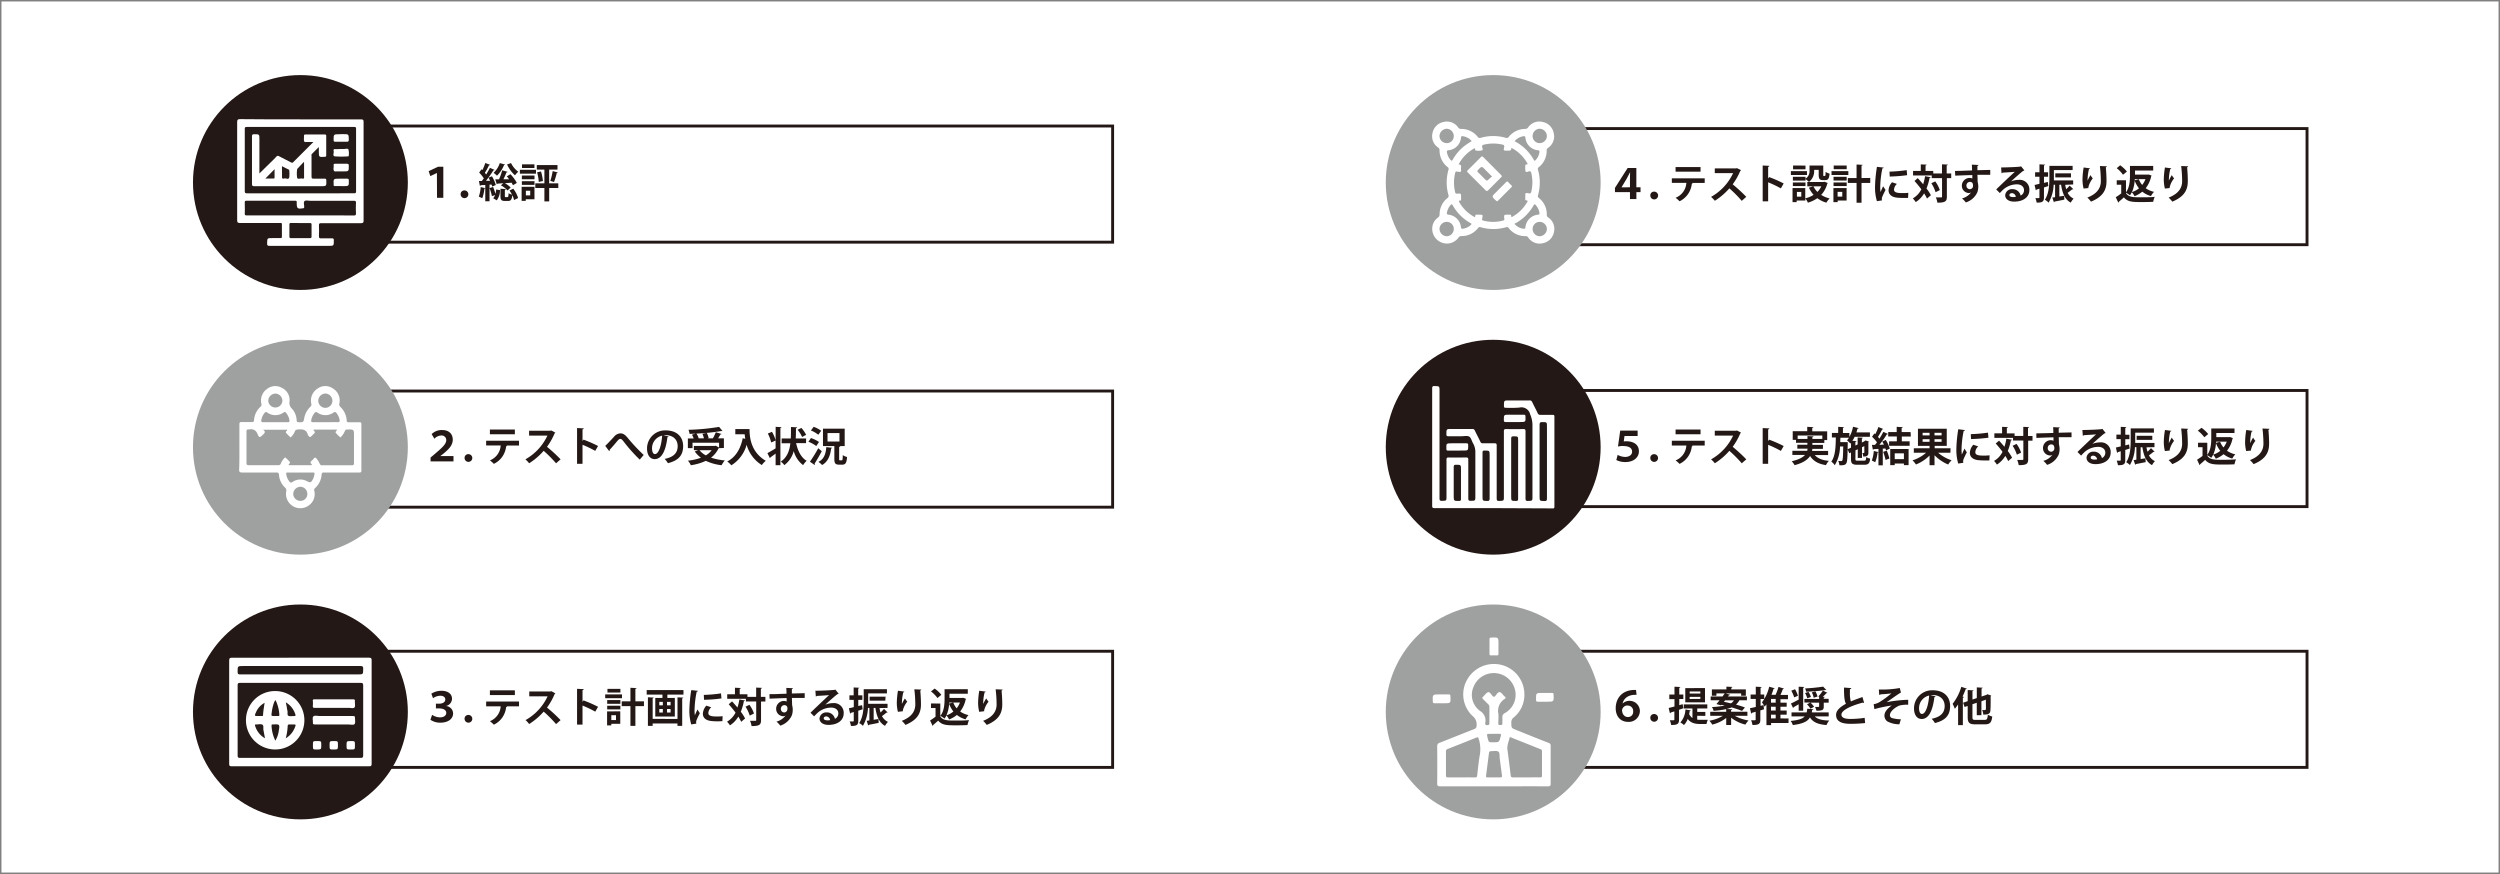 <?xml version="1.0" encoding="UTF-8"?> <svg xmlns="http://www.w3.org/2000/svg" id="レイヤー_1" data-name="レイヤー 1" viewBox="0 0 861 301"><rect x="0" y="0" width="861" height="301" fill="#808080" stroke="none"/><defs><style>.cls-1,.cls-2{fill:#fff;}.cls-2{stroke:#231815;stroke-miterlimit:10;}.cls-3{fill:#231815;}.cls-4{fill:#241a17;}.cls-5{fill:#fefefe;}.cls-6{fill:#261c1a;}.cls-7{fill:#261c19;}.cls-8{fill:#281f1c;}.cls-9{fill:#ececed;}.cls-10{fill:#251b19;}.cls-11{fill:#251a18;}.cls-12{fill:#251b18;}.cls-13{fill:#eceded;}.cls-14{fill:#9fa0a0;}.cls-15{fill:#a0a0a1;}.cls-16{fill:#a0a0a0;}</style></defs><rect class="cls-1" x="0.5" y="0.5" width="860" height="300"></rect><rect class="cls-2" x="103.19" y="43.4" width="280" height="40"></rect><path class="cls-3" d="M150.47,59.57h0l-2.27,1.08-.57-1.7,3.22-1.53h1.83V68.13h-2.17Z"></path><path class="cls-3" d="M158.64,66.91a1.26,1.26,0,0,1,1.25-1.33,1.33,1.33,0,1,1-1.25,1.33Z"></path><path class="cls-3" d="M169.51,64.26a5,5,0,0,0-.2-.69l-.72,0v5.75h-1.46V64.83c0,.09-.14.13-.3.13a12.87,12.87,0,0,1-.75,3.33,9.18,9.18,0,0,0-1.18-.57,12.58,12.58,0,0,0,.65-3.29l1.58.36V63.71c-.62,0-1.16.07-1.61.09a.27.27,0,0,1-.25.21l-.33-1.68h1l.69-.9a12.86,12.86,0,0,0-1.61-2l.82-1.14.3.28a17.94,17.94,0,0,0,1-2.44l1.64.63c-.05.1-.17.16-.37.16a20.26,20.26,0,0,1-1.43,2.6c.17.2.32.4.45.58a25.54,25.54,0,0,0,1.29-2.3l1.6.7a.47.47,0,0,1-.4.16,34.13,34.13,0,0,1-2.55,3.61l1.43,0c-.17-.37-.36-.74-.54-1.07l1.16-.49a11.67,11.67,0,0,1,1.33,3Zm-.1,3.28a15.8,15.8,0,0,0-.81-2.76l1.22-.39a16.65,16.65,0,0,1,.8,2.38,6.92,6.92,0,0,0,.25-1.5l1.33.21A5.71,5.71,0,0,1,171.08,69l-1.22-.73a3.38,3.38,0,0,0,.63-1.06Zm4.53-10.86a.34.34,0,0,1-.35.17,10.47,10.47,0,0,1-2.43,3.66,11.35,11.35,0,0,0-1.16-1,7.93,7.93,0,0,0,2.13-3.35ZM175.81,60A13.82,13.82,0,0,1,178,63l-1.34.8c-.11-.25-.27-.56-.45-.88l-2.34.18a7.09,7.09,0,0,1,2,1.51l-1.09,1a7.74,7.74,0,0,0-2.27-1.78l.82-.71c-.72,0-1.4.1-2,.12a.25.25,0,0,1-.24.21l-.53-1.68,1.3,0a20.71,20.71,0,0,0,1.1-3.12l1.85.53c0,.12-.17.17-.38.19a22.35,22.35,0,0,1-1.05,2.36l1.94,0c-.25-.35-.51-.69-.78-1Zm-1,7.88c.24,0,.3-.18.34-1.34a3.37,3.37,0,0,0,1.19.5,12,12,0,0,0-.86-1.43l1.28-.63a9.57,9.57,0,0,1,1.67,3.22l-1.39.7a6.55,6.55,0,0,0-.62-1.69c-.14,1.55-.51,2-1.44,2h-1.09c-1.25,0-1.53-.41-1.53-1.68V65l1.86.11c0,.13-.11.21-.35.26V67.5c0,.36.05.4.28.4ZM176,56.16a8.25,8.25,0,0,0,2.49,3,6.52,6.52,0,0,0-1.13,1.22,11,11,0,0,1-2.72-3.74Z"></path><path class="cls-3" d="M184.59,58.49v1.33h-5.54V58.49Zm-.52,5.85v4.29h-3v.55h-1.42V64.34Zm-4.34-2.6V60.46h4.35v1.28Zm0,1.92V62.4h4.35v1.26Zm4.33-7.06v1.27h-4.28V56.6Zm-1.45,9.08h-1.5V67.3h1.5Zm9.67-2.54v1.6h-3.14v4.63h-1.65V64.74h-3.13v-1.6h3.13V58.42h-2.62V56.85H192v1.57h-2.87v4.72Zm-6.73-.48a15.84,15.84,0,0,0-.57-3.32l1.34-.29a16.66,16.66,0,0,1,.66,3.29Zm6.56-3.26c0,.1-.17.17-.36.17a25.31,25.31,0,0,1-.94,3.12c-.41-.12-.87-.28-1.28-.39a21.69,21.69,0,0,0,.81-3.38Z"></path><circle class="cls-3" cx="103.46" cy="62.86" r="37"></circle><path class="cls-1" d="M103.46,41.11c7,0,13.93,0,20.9,0,.71,0,.86.21.86.89q0,17,0,34c0,.71-.21.86-.89.86-4.56,0-9.12,0-13.68,0-.61,0-.83.11-.8.77.06,1.25.05,2.51,0,3.77,0,.58.19.7.72.69,1.26,0,2.52,0,3.78,0,.45,0,.62.09.62.59,0,2,.06,2-1.89,2-6.75,0-13.49,0-20.23,0-.72,0-.87-.19-.85-.88C92.05,82,92,82,93.75,82c1,0,1.9,0,2.85,0,.36,0,.49-.09.49-.47,0-1.42,0-2.85,0-4.28,0-.65-.42-.45-.73-.45-4.56,0-9.12,0-13.68,0-.73,0-1-.13-1-.94q0-16.92,0-33.83c0-.85.26-1,1-1C89.63,41.12,96.55,41.11,103.46,41.11Z"></path><path class="cls-4" d="M103.55,66.58c-6.16,0-12.31,0-18.46,0-.62,0-.79-.13-.79-.77,0-7.13,0-14.26,0-21.39,0-.53.1-.7.67-.7q18.49,0,37,0c.49,0,.67.08.66.63q0,10.78,0,21.56c0,.7-.33.67-.81.66Z"></path><path class="cls-4" d="M103.47,74.19c-6.13,0-12.25,0-18.38,0-.6,0-.83-.09-.79-.76.06-1.22,0-2.46,0-3.69,0-.47.12-.61.6-.61q8.36,0,16.7,0c.5,0,.65.18.59.63v.17c0,1.88.31,2.11,2.2,1.79.28,0,.4-.15.37-.42a.91.91,0,0,1,0-.17c0-.64-.28-1.48.12-1.86s1.28-.12,1.94-.12c5,0,10,0,15,0,.64,0,.8.16.78.78a32,32,0,0,0,0,3.53c0,.67-.21.76-.8.75C115.72,74.18,109.6,74.19,103.47,74.19Z"></path><path class="cls-4" d="M103.46,76.82c1.09,0,2.18,0,3.27,0,.44,0,.58.12.57.57,0,1.34,0,2.68,0,4,0,.45-.09.63-.59.63-2.16,0-4.31,0-6.47,0-.44,0-.58-.14-.57-.58,0-1.37,0-2.74,0-4.11,0-.48.2-.54.6-.54C101.33,76.83,102.4,76.82,103.46,76.82Z"></path><path class="cls-1" d="M89.38,59.69c1.39-1.36,2.64-2.58,3.88-3.81.6-.59,1.23-1.15,1.77-1.79s.76-.46,1.28-.18c1.28.68,2.59,1.3,3.88,2,.26.12.47.26.74,0,2.3-2.31,4.61-4.61,7-7h-2.5c-.17,0-.42.06-.49,0-.54-.63-.14-1.4-.26-2.1,0-.35.11-.49.48-.49h6.71c.36,0,.49.1.48.47q0,3.36,0,6.72c0,.33-.06.47-.45.49-2.1.15-2.1.16-2.1-1.94V50.63c-.88.88-1.66,1.65-2.42,2.43-.19.2-.09.48-.09.72,0,2.33,0,4.65,0,7,0,.57.11.78.72.75,1.26,0,2.52,0,3.78,0,.4,0,.57.06.59.54.07,2.07.09,2.07-2,2.07-7.58,0-15.16,0-22.74,0-.69,0-.87-.14-.86-.85q0-8.14,0-16.28c0-.61.13-.8.77-.78,1.79,0,1.79,0,1.79,1.76V59.69Z"></path><path class="cls-5" d="M117.48,56.39c.64,0,1.29,0,1.92,0s.73.19.73.75c0,1.89,0,1.89-1.92,1.89H115.7c-.16,0-.4.07-.49,0-.68-.62-.14-1.44-.3-2.15-.08-.37.13-.48.48-.48C116.09,56.4,116.78,56.39,117.48,56.39Z"></path><path class="cls-5" d="M117.51,46.2h.75c1.86,0,1.83,0,1.87,1.85,0,.62-.14.8-.77.77-1.28,0-2.56,0-3.84,0-.45,0-.62-.09-.63-.59,0-2,0-2,2-2Z"></path><path class="cls-1" d="M117.49,51.32c.28,0,.56,0,.84,0,.58,0,1.48-.26,1.66.12a5.51,5.51,0,0,1,.12,2.13c0,.29-.18.29-.39.29a31.53,31.53,0,0,1-4.35,0c-1-.15-.28-1.18-.45-1.79-.08-.31-.15-.75.47-.71S116.79,51.32,117.49,51.32Z"></path><path class="cls-5" d="M117.55,64.09c-.72,0-1.44,0-2.17,0-.35,0-.53-.09-.47-.46v-.09c-.09-2-.09-2,2-2,.89,0,1.78,0,2.67,0,.45,0,.54.14.55.57.06,2,.07,2-2,2Z"></path><path class="cls-6" d="M104.72,55.94c0,1.74,0,3.48,0,5.23,0,.5-.47.34-.71.3-.58-.1-1.48.41-1.68-.29a9.83,9.83,0,0,1,0-2.82.64.64,0,0,1,.19-.35l2.05-2.18Z"></path><path class="cls-7" d="M97.11,57.24c.83.42,1.51.78,2.21,1.1a.48.48,0,0,1,.31.52,11.1,11.1,0,0,1,0,2.16c-.24,1.06-1.14.25-1.72.44-.29.1-.8.21-.78-.47C97.13,59.8,97.11,58.6,97.11,57.24Z"></path><path class="cls-8" d="M91.38,61.49l3.18-3.23v2.91c0,.27-.15.32-.37.32Z"></path><rect class="cls-2" x="103.19" y="224.29" width="280" height="40"></rect><path class="cls-3" d="M148.56,238.91a6.34,6.34,0,0,1,3.53-1c2.3,0,3.58,1.2,3.58,2.67a2.6,2.6,0,0,1-2.11,2.57v0a2.61,2.61,0,0,1,2.49,2.56c0,1.79-1.62,3.18-4.4,3.18a5.87,5.87,0,0,1-3.41-1l.57-1.7a5.06,5.06,0,0,0,2.72.87c1.43,0,2.16-.71,2.16-1.51,0-1.14-1.2-1.57-2.39-1.57h-1.17v-1.63h1.16c1,0,2.07-.43,2.07-1.45,0-.72-.58-1.29-1.73-1.29a4.58,4.58,0,0,0-2.5.85Z"></path><path class="cls-3" d="M160,247.56a1.26,1.26,0,0,1,1.25-1.33,1.33,1.33,0,1,1-1.25,1.33Z"></path><path class="cls-3" d="M178.75,243.26h-4.4l.28.08a.33.33,0,0,1-.32.19,7.5,7.5,0,0,1-4.22,6.05,12.55,12.55,0,0,0-1.36-1.21,5.87,5.87,0,0,0,3.7-5.12h-5v-1.64h11.32Zm-1.43-3.88h-8.6v-1.64h8.6Z"></path><path class="cls-3" d="M191.26,238.82a.41.41,0,0,1-.25.23,22.35,22.35,0,0,1-2.62,4.64,55.68,55.68,0,0,1,4.68,4.32l-1.56,1.37a43.4,43.4,0,0,0-4.27-4.3,22.88,22.88,0,0,1-5,4.28A9.09,9.09,0,0,0,181,248a18.12,18.12,0,0,0,7.59-8.18h-6.31v-1.68h7.32l.3-.1Z"></path><path class="cls-3" d="M205,245.09a39.61,39.61,0,0,0-4.38-2.1v6.56h-1.88V237.23l2.3.11c0,.17-.13.31-.42.36v4l.35-.48a44.69,44.69,0,0,1,5,2.2Z"></path><path class="cls-3" d="M214.22,239.14v1.33h-5.79v-1.33Zm-.6,5.85v4.29h-3.08v.55h-1.46V245Zm-4.5-2.6v-1.28h4.54v1.28Zm0,1.92v-1.26h4.54v1.26Zm4.55-7.06v1.27h-4.46v-1.27Zm-1.52,9.07h-1.61V248h1.61Zm9.63-4.79v1.67h-2.95V250h-1.71V243.2h-3v-1.67h3v-4.66l2.1.11c0,.14-.13.23-.39.27v4.28Z"></path><path class="cls-3" d="M222.72,237.65h12.67v1.57h-5.55v1.14h2.57v6.41h-6.73v-6.41h2.47v-1.14h-5.43Zm10.61,9.95v-7.44l2,.1c0,.14-.13.22-.38.26V250h-1.63v-.84h-8.54V250h-1.64v-9.86l2,.1c0,.14-.11.22-.36.26v7.08Zm-6.27-5.87v1.19h1.22v-1.19Zm0,2.46v1.21h1.22v-1.21Zm3.89-1.27v-1.19h-1.23v1.19Zm0,2.48v-1.21h-1.23v1.21Z"></path><path class="cls-3" d="M240.38,237.92c0,.15-.15.25-.43.27a33.72,33.72,0,0,0-.74,6.16,12,12,0,0,0,.1,2c.16-.4.71-1.59.89-2l.83,1.29a26,26,0,0,0-1.16,2.42,2.43,2.43,0,0,0-.12.67,1.93,1.93,0,0,0,.07.49l-1.76.27a16.55,16.55,0,0,1-.64-5,48.78,48.78,0,0,1,.65-6.82Zm8.41,10.46c-.52,0-1.08.05-1.61.05a19.9,19.9,0,0,1-2.38-.13c-2-.27-2.73-1.3-2.73-2.49a4.4,4.4,0,0,1,1.2-2.79l1.68.57a2.86,2.86,0,0,0-1,2c0,1,1.27,1.17,2.93,1.17a18.53,18.53,0,0,0,2-.1Zm-6.4-9.06a46.92,46.92,0,0,0,5.92-.52l.16,1.74a51.67,51.67,0,0,1-6,.47Z"></path><path class="cls-3" d="M252.12,241.56c.6.65,1.24,1.37,1.86,2.12a17.53,17.53,0,0,0,.66-2.79l1.92.36c-.05.14-.16.21-.37.23a17.86,17.86,0,0,1-1.06,3.64,15.06,15.06,0,0,1,1.48,2.32l-1.34,1.15a13,13,0,0,0-1-1.78,8.8,8.8,0,0,1-2.88,3,8.15,8.15,0,0,0-1-1.27,7.44,7.44,0,0,0,2.93-3.12c-.74-1-1.58-2-2.35-2.88ZM263.6,240v1.61h-1.5v6.36c0,1.63-.5,2.09-3.26,2.09a7.12,7.12,0,0,0-.53-1.81c.47,0,.94,0,1.29,0,.82,0,.84,0,.84-.31v-6.36h-3.55v-.92h-6.43v-1.56h2.66v-2.25l2,.1c0,.13-.11.22-.36.26v1.89h2.66V240h3V236.8l2,.1c0,.14-.12.24-.38.28V240Zm-5.39,6.46a12,12,0,0,0-1.46-3.08l1.35-.65a11.24,11.24,0,0,1,1.57,3Z"></path><path class="cls-3" d="M265,239.07c.89,0,2.12,0,3.21-.07l2.66-.09c0-.21,0-1.34-.08-2l2.31.11a.44.44,0,0,1-.38.31c0,.34,0,.94,0,1.51l4.42-.11v1.65h-1.54c-.84,0-1.83,0-2.87,0l.08,2.49a6.12,6.12,0,0,1-.08,3.45,6.46,6.46,0,0,1-4,3.59,9,9,0,0,0-1.31-1.39,5.63,5.63,0,0,0,3.15-2.12h0a1.22,1.22,0,0,1-.77.27,2.5,2.5,0,0,1-2.49-2.55,2.69,2.69,0,0,1,2.7-2.72,2.29,2.29,0,0,1,.91.21c0-.14,0-.91,0-1.19-1,0-5.66.19-5.88.2Zm6.21,5.07c0-.31,0-1.29-1.07-1.29a1.22,1.22,0,0,0-1.2,1.32,1.17,1.17,0,0,0,1.15,1.2A1.12,1.12,0,0,0,271.16,244.14Z"></path><path class="cls-3" d="M284.29,242.67a7.3,7.3,0,0,1,2.68-.52,3.32,3.32,0,0,1,3.6,3.5c0,2.51-2.19,4-5.24,4-1.81,0-3.09-.83-3.09-2.25a2.32,2.32,0,0,1,2.47-2.05,2.81,2.81,0,0,1,2.84,2.21,2,2,0,0,0,1.17-1.86c0-1.21-1-2-2.41-2a7.09,7.09,0,0,0-4.67,1.74c-.33.31-.89.87-1.26,1.27l-1.24-1.24c1-1,4.52-4.35,6.4-6.08-.69.09-3.11.22-4.23.29a.54.54,0,0,1-.34.21l-.15-2c1.79,0,5.74-.16,6.66-.31l.21-.1,1.14,1.43a.72.72,0,0,1-.41.15c-.73.53-3,2.55-4.13,3.57Zm.74,5.42a5.59,5.59,0,0,0,.86-.08,1.41,1.41,0,0,0-1.32-1.28c-.46,0-.88.24-.88.64C283.69,248,284.57,248.09,285,248.09Z"></path><path class="cls-3" d="M296.9,242.86l.2,1.42-1.51.49v3.47c0,1.39-.49,1.81-2.52,1.78a6.64,6.64,0,0,0-.44-1.55l.81,0c.54,0,.59,0,.59-.26v-3l-1,.31a.32.32,0,0,1-.25.25l-.42-1.84c.48-.09,1-.23,1.68-.39v-2.5h-1.5v-1.56H294v-2.72l1.91.1c0,.14-.12.23-.35.25v2.37H297v1.56h-1.41v2.11Zm6,1a11.28,11.28,0,0,0,.35,1.52,16.89,16.89,0,0,0,1.2-1.23l1.25,1.21a.37.37,0,0,1-.25.07h-.16a17.41,17.41,0,0,1-1.54,1.19,4.4,4.4,0,0,0,2.06,2,5.9,5.9,0,0,0-1,1.37c-2-1.09-2.88-3.24-3.32-6.17h-.6v4.07l1.64-.26.1,1.32c-1.28.27-2.55.52-3.41.67a.26.26,0,0,1-.22.23l-.52-1.61c.28,0,.6-.07.94-.13v-4.29h-.49a13.44,13.44,0,0,1-1.74,6.17,4.49,4.49,0,0,0-1.29-.95c1.45-2.22,1.56-5.41,1.56-7.68v-4h8v1.44H299v2.55c0,.34,0,.69,0,1.05h6.67v1.41Zm2-2.56h-5.4v-1.37H305Z"></path><path class="cls-3" d="M309.24,245.15a13.15,13.15,0,0,1-.38-3,26.44,26.44,0,0,1,.4-4.26l2.19.29c0,.17-.21.23-.35.26a16.28,16.28,0,0,0-.49,4,15.44,15.44,0,0,1,1.05-1.9,8.24,8.24,0,0,0,.8,1.12,7.53,7.53,0,0,0-1.51,2.95,1.48,1.48,0,0,0,0,.34Zm8.05-7.66c0,.16-.13.26-.35.33.11,1.11.24,3,.24,4.75,0,2.7-.88,5.25-5.34,7.09a9.6,9.6,0,0,0-1.26-1.4c3.84-1.49,4.65-3.76,4.65-5.66a47.25,47.25,0,0,0-.33-5.21Z"></path><path class="cls-3" d="M323.84,242.29v4.45c.9,1.42,2.6,1.42,5.07,1.42,1.61,0,3.53,0,4.83-.15a7.5,7.5,0,0,0-.53,1.7c-1,.06-2.51.09-3.88.09-3.15,0-4.86,0-6.22-1.61-.6.54-1.22,1.09-1.74,1.51a.25.25,0,0,1-.19.28l-.86-1.85c.58-.35,1.26-.83,1.88-1.3v-3h-1.57v-1.55Zm-1.95-5.15a11,11,0,0,1,2.31,2.15l-1.34,1.11a10.77,10.77,0,0,0-2.23-2.27Zm9.82,3.17,1,.37a.54.54,0,0,1-.14.24,10,10,0,0,1-1.89,4.12,7.91,7.91,0,0,0,2.87,1.24,6.38,6.38,0,0,0-1,1.46,8.39,8.39,0,0,1-3-1.51,9.59,9.59,0,0,1-2.68,1.55,5.58,5.58,0,0,0-.92-1.37,6.64,6.64,0,0,1-.66,1.08,6.47,6.47,0,0,0-1.44-.93c1.33-1.68,1.46-4.13,1.46-5.91v-3.29h8v1.57H327v1.43h4.47Zm-3.36,4.74a9.9,9.9,0,0,1-1.47-2.62,11.64,11.64,0,0,1-.93,3.94A7.68,7.68,0,0,0,328.35,245.05Zm-1.46-2.75,1.42-.35a6.59,6.59,0,0,0,1.16,2,7.48,7.48,0,0,0,1.13-2h-3.68Z"></path><path class="cls-3" d="M337.24,245.15a13.15,13.15,0,0,1-.38-3,26.44,26.44,0,0,1,.4-4.26l2.19.29c0,.17-.21.23-.35.26a16.28,16.28,0,0,0-.49,4,15.44,15.44,0,0,1,1.05-1.9,8.24,8.24,0,0,0,.8,1.12,7.53,7.53,0,0,0-1.51,2.95,1.48,1.48,0,0,0,0,.34Zm8.05-7.66c0,.16-.13.26-.35.33.11,1.11.24,3,.24,4.75,0,2.7-.88,5.25-5.34,7.09a9.6,9.6,0,0,0-1.26-1.4c3.84-1.49,4.65-3.76,4.65-5.66a47.25,47.25,0,0,0-.33-5.21Z"></path><path class="cls-9" d="M139,243h-.14v-1H139Z"></path><circle class="cls-3" cx="103.46" cy="245.19" r="37"></circle><path class="cls-1" d="M103.5,226.51c7.86,0,15.73,0,23.59,0,.76,0,.9.2.9.91q0,17.81,0,35.6c0,.67-.1.89-.84.89q-23.67,0-47.35,0c-.68,0-.88-.14-.87-.85q0-17.8,0-35.6c0-.82.26-.94,1-.94C87.77,226.52,95.64,226.51,103.5,226.51Z"></path><path class="cls-4" d="M103.48,235.18c6.91,0,13.82,0,20.73,0,.7,0,.87.18.87.88q0,12,0,24.08c0,.7-.17.88-.87.88q-20.77,0-41.54,0c-.67,0-.84-.17-.83-.83q0-12.09,0-24.17c0-.66.15-.84.82-.84C89.6,235.19,96.54,235.18,103.48,235.18Z"></path><path class="cls-4" d="M103.43,232.27c-6.91,0-13.82,0-20.73,0-.71,0-.88-.2-.87-.89,0-2,0-2,1.94-2q20.19,0,40.37,0c.77,0,1,.2.94,1,0,1.89,0,1.89-1.93,1.89Z"></path><path class="cls-1" d="M94.87,238a10.06,10.06,0,1,1-10.16,10A10,10,0,0,1,94.87,238Z"></path><path class="cls-1" d="M115,243.8c-2.18,0-4.36,0-6.54,0-.6,0-.77-.17-.72-.74a8.45,8.45,0,0,0,0-1.59c-.06-.56.17-.63.66-.63q6.57,0,13.15,0c.57,0,.72.16.68.69-.06.72.22,1.66-.14,2.11s-1.35.13-2.06.14C118.37,243.81,116.69,243.8,115,243.8Z"></path><path class="cls-1" d="M115.07,246.6c2.18,0,4.36,0,6.53,0,.53,0,.69.14.65.65,0,.72.23,1.66-.13,2.11s-1.35.15-2.06.15c-3.86,0-7.71,0-11.56,0-.58,0-.81-.13-.74-.73s-.31-1.66.18-2.07,1.33-.12,2-.12Z"></path><path class="cls-5" d="M109.21,255.22c1.44,0,1.44,0,1.44,1.41s0,1.5-1.52,1.5c-1.36,0-1.36,0-1.36-1.33v-.17C107.77,255.22,107.77,255.22,109.21,255.22Z"></path><path class="cls-5" d="M114.93,258.13c-1.42,0-1.42,0-1.42-1.43s0-1.48,1.44-1.48,1.44,0,1.44,1.42S116.39,258.13,114.93,258.13Z"></path><path class="cls-5" d="M122.24,256.71c0,1.42,0,1.42-1.44,1.42s-1.45,0-1.45-1.42,0-1.49,1.53-1.49C122.24,255.22,122.24,255.22,122.24,256.71Z"></path><path class="cls-10" d="M94.82,255.08a13.1,13.1,0,0,1-1.3-5.14c0-.34.09-.47.41-.43H94c2.34-.14,2.41-.06,2,2.25A8.51,8.51,0,0,1,94.82,255.08Z"></path><path class="cls-11" d="M94.88,241.1a13,13,0,0,1,1.33,5.13c0,.3-.11.38-.38.37H94.57c-1.15,0-1.16,0-1-1.11a15.18,15.18,0,0,1,.69-3.18A3.32,3.32,0,0,1,94.88,241.1Z"></path><path class="cls-7" d="M91.26,254.26A7.26,7.26,0,0,1,87.87,250c-.11-.35-.06-.55.36-.5h.08c.7,0,1.53-.22,2.06.08s.23,1.22.36,1.86C90.91,252.35,91.07,253.26,91.26,254.26Z"></path><path class="cls-12" d="M91.13,242.06c-.21,1.43-.47,2.83-.54,4.24,0,.28-.19.3-.4.3H89c-1.4,0-1.41,0-.82-1.33A6.54,6.54,0,0,1,91.13,242.06Z"></path><path class="cls-12" d="M98.41,254.27a19.51,19.51,0,0,0,.67-4.18c0-.49.23-.62.67-.59s.72,0,1.09,0c1.11,0,1.12,0,.73,1A7.46,7.46,0,0,1,98.41,254.27Z"></path><path class="cls-12" d="M98.43,241.89a7.33,7.33,0,0,1,3.28,4.11c.17.51,0,.64-.5.61s-1.39.17-1.89-.1-.16-1.13-.33-1.71a12.78,12.78,0,0,1-.24-1.4C98.66,242.94,98.55,242.48,98.43,241.89Z"></path><rect class="cls-2" x="514.54" y="134.48" width="280" height="40"></rect><path class="cls-3" d="M558,148.31H564v1.84h-4.52l-.26,1.87c.28,0,.56-.05.88-.05,2,0,4.34.78,4.34,3.49,0,2-1.72,3.67-4.65,3.67a6.8,6.8,0,0,1-3.13-.69l.46-1.78a5.62,5.62,0,0,0,2.6.71c1.11,0,2.37-.54,2.37-1.82,0-1.12-.83-1.94-3.18-1.94a6,6,0,0,0-1.68.19Z"></path><path class="cls-3" d="M568.37,157.75a1.26,1.26,0,0,1,1.25-1.33,1.33,1.33,0,1,1-1.25,1.33Z"></path><path class="cls-3" d="M587.1,153.45l-4.4,0,.28.08a.34.34,0,0,1-.32.18,7.49,7.49,0,0,1-4.22,6.05,12.62,12.62,0,0,0-1.36-1.2,5.87,5.87,0,0,0,3.7-5.13h-5v-1.64H587.1Zm-1.43-3.88h-8.6v-1.64h8.6Z"></path><path class="cls-3" d="M599.61,149a.42.42,0,0,1-.25.24,22.35,22.35,0,0,1-2.62,4.64,57.27,57.27,0,0,1,4.68,4.31l-1.55,1.37a45.76,45.76,0,0,0-4.28-4.3,22.42,22.42,0,0,1-5,4.29,8.62,8.62,0,0,0-1.3-1.34,18.19,18.19,0,0,0,7.59-8.19h-6.31v-1.68h7.32l.3-.09Z"></path><path class="cls-3" d="M613.33,155.29a37.89,37.89,0,0,0-4.38-2.1v6.55h-1.88V147.43l2.3.11c0,.17-.13.31-.42.35v4l.35-.47a44.64,44.64,0,0,1,5,2.19Z"></path><path class="cls-3" d="M629.6,156.72H625c1,1.14,2.6,1.8,4.86,2a6.16,6.16,0,0,0-1,1.47c-2.66-.42-4.35-1.4-5.46-3.14-.84,1.27-2.42,2.37-5.34,3.16a6.59,6.59,0,0,0-1-1.36c2.46-.56,3.83-1.32,4.59-2.17h-4.36v-1.43h5.12a6,6,0,0,0,.11-.72H619v-1.36h3.46v-.67h-3.91v-1h-1.14v-3h5V147l2.11.12c0,.14-.11.22-.38.26v1.17h5.14v3H628.3v1h-4.12v.67h3.64v1.36h-3.65a5.9,5.9,0,0,1-.09.72h5.52Zm-10.49-5.54h3.38v-1l2.07.11c0,.14-.13.24-.38.27v.61h3.43V150h-8.5Z"></path><path class="cls-3" d="M639,158c0,.58.09.66.81.66H642c.55,0,.66-.2.73-1.25a4.22,4.22,0,0,0,1.36.55c-.18,1.62-.63,2.1-2,2.1h-2.47c-1.7,0-2.14-.45-2.14-2v-2.23l-.59.28-.57-1.39,1.16-.53v-1.67l-.22.25a9.48,9.48,0,0,0-1.15-1.13,5.65,5.65,0,0,0,.67-.88h-2.95l-.05,1.51h1.75l.83,0c0,.14,0,.32,0,.5-.07,4.64-.14,6.31-.51,6.81-.43.66-1,.66-2.37.66a3.94,3.94,0,0,0-.4-1.5,7.36,7.36,0,0,0,1,.06.42.42,0,0,0,.41-.23c.18-.28.26-1.48.32-4.8H633.7a12.64,12.64,0,0,1-1.81,6.45A4.69,4.69,0,0,0,630.7,159c1.4-1.93,1.51-5.07,1.56-8.33H630.9v-1.56h2.17V147l2,.12c0,.12-.11.2-.36.25v1.76h2.21v1.37a11.44,11.44,0,0,0,1.26-3.53l1.91.47c0,.12-.17.18-.37.18-.11.43-.23.87-.37,1.29H644v1.52h-5.27a9.24,9.24,0,0,1-.77,1.39l1.38.07c0,.14-.12.21-.35.25v1.29l.78-.36v-2.41l1.81.1c0,.12-.11.21-.35.25v1.39l.7-.33h0l.56-.39,1.17.39a.33.33,0,0,1-.19.2c0,2,0,3.4,0,3.84-.06,1.1-1,1.12-1.78,1.12a4,4,0,0,0-.29-1.22h.46c.12,0,.18,0,.21-.21s0-.86,0-2.15l-.8.37v3.7h-1.46v-3l-.78.36Z"></path><path class="cls-3" d="M648.81,153.13c-.17-.38-.37-.74-.56-1.08l1.21-.54a11.7,11.7,0,0,1,1.38,3l-1.31.6a5.61,5.61,0,0,0-.19-.65l-.91.05v5.76h-1.49v-4.54a.3.3,0,0,1-.31.13,11.94,11.94,0,0,1-.81,3.34,10.61,10.61,0,0,0-1.17-.58,11.89,11.89,0,0,0,.68-3.3l1.61.38v-1.09c-.63,0-1.2.07-1.66.08a.3.3,0,0,1-.26.21l-.33-1.68h1.06c.23-.28.45-.57.68-.88a12.65,12.65,0,0,0-1.7-1.92l.8-1.15.31.27a16.82,16.82,0,0,0,1.08-2.48l1.68.69a.42.42,0,0,1-.38.14,26.81,26.81,0,0,1-1.45,2.59,5.26,5.26,0,0,1,.51.6c.5-.81,1-1.64,1.33-2.35l1.61.72a.48.48,0,0,1-.41.16,32,32,0,0,1-2.55,3.58Zm1,2.07a20.65,20.65,0,0,1,.91,2.72l-1.33.48a17.93,17.93,0,0,0-.84-2.78Zm8.28-4.87h-3.11V152h2.7v1.53h-7.07V152h2.66v-1.68H650.3v-1.51h2.92V147l2.1.12c0,.14-.13.23-.39.26v1.42H658ZM651,160.19v-5.56h6.32v5.56h-1.61v-.55h-3.17v.55Zm4.71-4.06h-3.17v2h3.17Z"></path><path class="cls-3" d="M671.72,155.92h-4.24a13.58,13.58,0,0,0,4.65,2.6,8.83,8.83,0,0,0-1.19,1.46,14.64,14.64,0,0,1-4.69-3.19v3.43h-1.71v-3.34a13.73,13.73,0,0,1-4.69,3.09,7.94,7.94,0,0,0-1.18-1.43,12.81,12.81,0,0,0,4.68-2.62h-4.23v-1.54h5.42v-.82h-4v-5.91h9.92v5.91h-4.16v.82h5.47Zm-9.57-6.87v.9h2.39v-.9Zm0,3.11h2.39v-.91h-2.39Zm6.54-2.21v-.9h-2.44v.9Zm0,2.21v-.91h-2.44v.91Z"></path><path class="cls-3" d="M676.74,148.12c0,.15-.16.25-.44.26a33.8,33.8,0,0,0-.74,6.17,12.14,12.14,0,0,0,.1,2c.17-.41.71-1.6.89-2.05l.83,1.29a24.82,24.82,0,0,0-1.16,2.43,2.4,2.4,0,0,0-.11.67,1.57,1.57,0,0,0,.07.49l-1.77.27a16.62,16.62,0,0,1-.64-5,47.55,47.55,0,0,1,.66-6.82Zm8.4,10.46c-.52,0-1.08,0-1.61,0a20.12,20.12,0,0,1-2.38-.12c-1.95-.27-2.73-1.31-2.73-2.5a4.4,4.4,0,0,1,1.2-2.79l1.68.58a2.84,2.84,0,0,0-1,2c0,1.05,1.26,1.16,2.92,1.16a18.4,18.4,0,0,0,2-.1Zm-6.4-9.06a51,51,0,0,0,5.92-.52l.16,1.74a54,54,0,0,1-6,.47Z"></path><path class="cls-3" d="M688.47,151.76c.6.64,1.24,1.37,1.86,2.11a17.15,17.15,0,0,0,.66-2.78l1.92.36c0,.14-.16.21-.37.22a18.15,18.15,0,0,1-1.06,3.65,14.6,14.6,0,0,1,1.48,2.32l-1.34,1.15a12.39,12.39,0,0,0-1-1.78,8.89,8.89,0,0,1-2.88,3,7.71,7.71,0,0,0-1-1.27,7.34,7.34,0,0,0,2.93-3.13,36.82,36.82,0,0,0-2.35-2.87ZM700,150.15v1.61h-1.5v6.36c0,1.62-.5,2.08-3.26,2.08a6.94,6.94,0,0,0-.53-1.8c.47,0,.94,0,1.29,0,.82,0,.84,0,.84-.31v-6.36h-3.55v-.93h-6.43v-1.55h2.66V147l2,.1c0,.14-.11.22-.36.27v1.89h2.66v.87h3V147l2,.1c0,.14-.12.24-.38.28v2.78Zm-5.39,6.45a12.28,12.28,0,0,0-1.46-3.08l1.35-.64a11,11,0,0,1,1.57,3Z"></path><path class="cls-3" d="M701.3,149.26l3.21-.07,2.66-.08c0-.21,0-1.34-.08-2l2.31.11a.45.45,0,0,1-.38.31c0,.33,0,.93,0,1.51,1.83-.06,3.67-.1,4.42-.11v1.65c-.4,0-.94,0-1.54,0-.84,0-1.83,0-2.87,0l.08,2.49a6.12,6.12,0,0,1-.08,3.45,6.44,6.44,0,0,1-4,3.58,8.54,8.54,0,0,0-1.31-1.38,5.63,5.63,0,0,0,3.15-2.12h0a1.28,1.28,0,0,1-.77.27,2.51,2.51,0,0,1-2.49-2.55,2.69,2.69,0,0,1,2.7-2.72,2.1,2.1,0,0,1,.91.21c0-.14,0-.91,0-1.19-1,0-5.66.18-5.88.2Zm6.21,5.08c0-.31,0-1.29-1.07-1.29a1.22,1.22,0,0,0-1.2,1.31,1.18,1.18,0,0,0,1.15,1.21A1.12,1.12,0,0,0,707.51,154.34Z"></path><path class="cls-3" d="M720.64,152.86a7.5,7.5,0,0,1,2.68-.51,3.32,3.32,0,0,1,3.6,3.5c0,2.51-2.19,4-5.24,4-1.81,0-3.08-.82-3.08-2.24a2.32,2.32,0,0,1,2.46-2.06,2.82,2.82,0,0,1,2.84,2.21,2,2,0,0,0,1.17-1.86c0-1.2-1-2-2.41-2a7.14,7.14,0,0,0-4.67,1.73c-.33.31-.89.87-1.26,1.28l-1.24-1.25c1-1,4.52-4.34,6.4-6.08-.69.1-3.11.23-4.23.3a.56.56,0,0,1-.34.21l-.15-2c1.79,0,5.74-.15,6.66-.31l.22-.09,1.13,1.42a.73.73,0,0,1-.41.16c-.72.53-3,2.55-4.13,3.57Zm.74,5.42a5.47,5.47,0,0,0,.86-.08,1.41,1.41,0,0,0-1.32-1.27c-.46,0-.88.23-.88.64C720,158.23,720.92,158.28,721.38,158.28Z"></path><path class="cls-3" d="M733.25,153.06l.2,1.41-1.51.5v3.47c0,1.39-.49,1.81-2.52,1.78a6.58,6.58,0,0,0-.44-1.56l.81,0c.54,0,.59,0,.59-.25v-3l-1,.3a.33.33,0,0,1-.25.26l-.42-1.84c.48-.1,1-.24,1.68-.39v-2.51h-1.5v-1.55h1.5V147l1.91.1c0,.14-.11.22-.35.25v2.37h1.41v1.55h-1.41v2.12Zm6,1a11.13,11.13,0,0,0,.35,1.51,12.4,12.4,0,0,0,1.2-1.23l1.25,1.22a.44.44,0,0,1-.25.07h-.16c-.38.33-1,.81-1.54,1.19a4.38,4.38,0,0,0,2.06,2,6.11,6.11,0,0,0-1,1.37c-2-1.09-2.88-3.23-3.32-6.16h-.6v4.06l1.64-.25.1,1.32c-1.28.26-2.55.52-3.4.67a.25.25,0,0,1-.23.22l-.52-1.61c.28,0,.61-.07.94-.12V154h-.49a13.4,13.4,0,0,1-1.74,6.16,5,5,0,0,0-1.28-.95c1.44-2.21,1.55-5.41,1.55-7.67v-4h8V149h-6.44v2.55c0,.33,0,.68,0,1H742V154Zm2-2.56h-5.39V150.1h5.39Z"></path><path class="cls-3" d="M745.59,155.34a13.09,13.09,0,0,1-.38-3,25.5,25.5,0,0,1,.41-4.25l2.18.29c0,.17-.21.22-.35.25a16.42,16.42,0,0,0-.49,4,16.37,16.37,0,0,1,1-1.91,7.66,7.66,0,0,0,.8,1.12,7.55,7.55,0,0,0-1.51,3,1.35,1.35,0,0,0,0,.33Zm8-7.66c0,.17-.13.27-.35.34.11,1.1.24,3,.24,4.75,0,2.7-.88,5.25-5.34,7.08a10.76,10.76,0,0,0-1.26-1.4c3.84-1.48,4.65-3.75,4.65-5.66a47.59,47.59,0,0,0-.33-5.21Z"></path><path class="cls-3" d="M760.19,152.49v4.45c.9,1.42,2.6,1.42,5.07,1.42,1.61,0,3.53-.05,4.83-.16a7.75,7.75,0,0,0-.53,1.71c-1,.06-2.51.08-3.88.08-3.15,0-4.86,0-6.22-1.61-.6.55-1.22,1.1-1.74,1.52a.25.25,0,0,1-.19.28l-.86-1.85a20.88,20.88,0,0,0,1.88-1.31v-3H757v-1.55Zm-2-5.16a11,11,0,0,1,2.31,2.16l-1.34,1.1a11,11,0,0,0-2.23-2.26Zm9.82,3.18,1,.37a.51.51,0,0,1-.14.23,9.87,9.87,0,0,1-1.89,4.12,8,8,0,0,0,2.87,1.25,6.32,6.32,0,0,0-1.05,1.45,8.23,8.23,0,0,1-3-1.51,9.62,9.62,0,0,1-2.68,1.56,5.63,5.63,0,0,0-.92-1.38,6.24,6.24,0,0,1-.66,1.08,6.43,6.43,0,0,0-1.44-.92c1.33-1.68,1.46-4.13,1.46-5.91v-3.29h8v1.56H763.3v1.43h4.47Zm-3.36,4.74a10.06,10.06,0,0,1-1.47-2.62,11.58,11.58,0,0,1-.93,3.93A7.46,7.46,0,0,0,764.7,155.25Zm-1.46-2.75,1.42-.35a6.72,6.72,0,0,0,1.16,1.95,7.48,7.48,0,0,0,1.13-2h-3.68Z"></path><path class="cls-3" d="M773.59,155.34a13.09,13.09,0,0,1-.38-3,26.43,26.43,0,0,1,.4-4.25l2.19.29c0,.17-.21.22-.35.25a16.42,16.42,0,0,0-.49,4,16.37,16.37,0,0,1,1-1.91,7.66,7.66,0,0,0,.8,1.12,7.55,7.55,0,0,0-1.51,3,1.35,1.35,0,0,0,0,.33Zm8-7.66c0,.17-.13.27-.35.34.11,1.1.24,3,.24,4.75,0,2.7-.88,5.25-5.34,7.08a10.76,10.76,0,0,0-1.26-1.4c3.84-1.48,4.65-3.75,4.65-5.66a47.59,47.59,0,0,0-.33-5.21Z"></path><circle class="cls-3" cx="514.26" cy="154.02" r="37"></circle><path class="cls-1" d="M514.27,175c-6.71,0-13.43,0-20.15,0-.66,0-.89-.1-.88-.84q0-20.19,0-40.38c0-.65.16-.84.82-.82,1.71.05,1.71,0,1.71,1.76q0,18.44,0,36.86c0,.73.16.94.91.91,1.49-.07,1.49,0,1.49-1.55,0-4.2,0-8.4,0-12.6,0-.62.14-.79.77-.78,2,.05,4,0,6,0,.6,0,.75.18.74.75,0,4.45,0,8.9,0,13.35,0,.67.18.83.83.81,1.6,0,1.6,0,1.6-1.61,0-5,0-9.91,0-14.86a6.08,6.08,0,0,0-.8-3.35c-.46-.76-.64-1.87-1.29-2.27s-1.74-.14-2.63-.14c-1.51,0-3,0-4.53,0-.51,0-.73-.07-.72-.67,0-1.83,0-1.83,1.79-1.83,2.38,0,4.76,0,7.14,0a.82.82,0,0,1,.87.56c.61,1.28,1.29,2.53,1.89,3.82a.83.83,0,0,0,.89.55c1.35,0,2.69,0,4,0,.6,0,.74.16.74.74,0,6.08,0,12.15,0,18.22,0,.69.14.91.86.89,1.62-.06,1.62,0,1.62-1.61,0-7.45,0-14.89,0-22.34,0-.68.2-.81.83-.8q2.89.06,5.79,0c.64,0,.84.12.83.8,0,7.7,0,15.4,0,23.09,0,.71.17.88.86.86,1.53-.06,1.53,0,1.53-1.52,0-8.29,0-16.57,0-24.86a9.44,9.44,0,0,0-.79-3.43,3.08,3.08,0,0,0-3.78-2.33,41.62,41.62,0,0,1-4.61.06c-.54,0-.64-.15-.64-.66,0-1.87,0-1.87,1.85-1.87,2.3,0,4.59,0,6.89,0a.89.89,0,0,1,1,.59c.59,1.26,1.27,2.48,1.85,3.75a.93.93,0,0,0,1,.62c1.37,0,2.74,0,4.11,0,.48,0,.68.06.68.62q0,15.5,0,31c0,.71-.36.6-.77.6Z"></path><path class="cls-1" d="M501.93,155.18c-1.09,0-2.18,0-3.27,0-.41,0-.51-.11-.52-.51-.07-2-.08-2,1.9-2,1.68,0,3.36,0,5,0,.48,0,.6.15.61.62,0,1.88.06,1.88-1.83,1.88Z"></path><path class="cls-5" d="M521.67,142.84c1.06,0,2.12,0,3.18,0,.4,0,.5.11.52.51.08,2,.09,2-1.94,2-1.61,0-3.23,0-4.85,0-.5,0-.65-.11-.66-.64,0-1.89,0-1.89,1.83-1.89Z"></path><path class="cls-4" d="M532.77,159c0,4.22,0,8.45,0,12.67,0,.65-.09.92-.84.89-1.7-.06-1.7,0-1.7-1.7,0-8.2,0-16.39,0-24.59,0-.77.23-.92.94-.9,1.6,0,1.6,0,1.6,1.63Z"></path><path class="cls-4" d="M522.84,161.39c0,3.47,0,6.94,0,10.41,0,.59-.15.73-.73.72-1.66,0-1.66,0-1.66-1.64,0-6.6,0-13.2,0-19.8,0-.67.19-.83.83-.81,1.57,0,1.57,0,1.57,1.56Z"></path><path class="cls-12" d="M510.58,163.74c0-2.62,0-5.25,0-7.87,0-.53.1-.71.67-.7,1.78,0,1.78,0,1.78,1.77,0,4.92,0,9.84,0,14.75,0,.65-.15.86-.82.84-1.63-.05-1.63,0-1.63-1.66Z"></path><path class="cls-4" d="M503.16,166.27c0,1.84,0,3.69,0,5.53,0,.51-.07.73-.66.73-1.84,0-1.84,0-1.84-1.8,0-3.29,0-6.59,0-9.89,0-.63.16-.79.79-.78,1.72,0,1.72,0,1.72,1.76Z"></path><rect class="cls-2" x="103.19" y="134.67" width="280" height="40"></rect><path class="cls-3" d="M148.66,149.51a4.89,4.89,0,0,1,3.68-1.4c2.26,0,3.59,1.34,3.59,3.3s-1.38,3.29-3.18,4.81l-1.1.84v0h4.53v1.84h-7.89v-1.33l1.4-1.18c2.68-2.28,4-3.47,4-4.82a1.58,1.58,0,0,0-1.73-1.59,3.46,3.46,0,0,0-2.36,1.12Z"></path><path class="cls-3" d="M160,157.74a1.26,1.26,0,0,1,1.25-1.33,1.33,1.33,0,1,1-1.25,1.33Z"></path><path class="cls-3" d="M178.75,153.44l-4.4,0,.28.08a.34.34,0,0,1-.32.18,7.49,7.49,0,0,1-4.22,6.05,13.66,13.66,0,0,0-1.36-1.2,5.87,5.87,0,0,0,3.7-5.13h-5V151.8h11.32Zm-1.43-3.88h-8.6v-1.64h8.6Z"></path><path class="cls-3" d="M191.26,149a.42.42,0,0,1-.25.24,22.35,22.35,0,0,1-2.62,4.64,57.27,57.27,0,0,1,4.68,4.31l-1.56,1.37a44.51,44.51,0,0,0-4.27-4.3,22.65,22.65,0,0,1-5,4.29,9.14,9.14,0,0,0-1.3-1.35,18.12,18.12,0,0,0,7.59-8.18h-6.31v-1.68h7.32l.3-.09Z"></path><path class="cls-3" d="M205,155.28a37.89,37.89,0,0,0-4.38-2.1v6.55h-1.88V147.42l2.3.11c0,.17-.13.31-.42.35v4l.35-.47a44.64,44.64,0,0,1,5,2.19Z"></path><path class="cls-3" d="M208.45,153.57c.8-.77,2.35-2.41,3-3.13a3,3,0,0,1,2.21-1.19c1,0,1.65.49,2.64,1.7a62.39,62.39,0,0,0,5.39,5.74l-1.36,1.6a54,54,0,0,1-4.92-5.41c-.91-1.17-1.27-1.72-1.76-1.72s-.84.48-1.64,1.44c-.46.55-1.39,1.63-2,2.26a.48.48,0,0,1-.21.49Z"></path><path class="cls-3" d="M230.28,150.32a.49.49,0,0,1-.42.24c-.58,4.79-2,7.56-4.39,7.56-1.52,0-2.63-1.29-2.63-3.67a6.22,6.22,0,0,1,6.43-6.22c4,0,6,2.35,6,5.39,0,3.3-1.7,5-5.23,5.9a9.45,9.45,0,0,0-1.12-1.48c3.19-.63,4.47-2.16,4.47-4.39s-1.57-3.78-4.15-3.78a5.51,5.51,0,0,0-.71.06Zm-2.23-.28a4.46,4.46,0,0,0-3.49,4.34c0,1.18.35,2,1,2C226.9,156.38,227.81,153.32,228.05,150Z"></path><path class="cls-3" d="M247.61,154.35a.78.78,0,0,1-.15.1,8.81,8.81,0,0,1-2.58,3.17,20.91,20.91,0,0,0,4.74.95,9.87,9.87,0,0,0-1.1,1.65,17,17,0,0,1-5.43-1.51,17.94,17.94,0,0,1-5.17,1.51,6.21,6.21,0,0,0-1-1.57,19,19,0,0,0,4.49-1,9.49,9.49,0,0,1-2.13-2.16l1.16-.46h-1.47v-1.46h7.23l.3-.07,1.15.65v-1.67h-9.14v1.86H236.9V151h2a8.91,8.91,0,0,0-.6-1.3l1.19-.34c-.69,0-1.38.06-2,.07a5.25,5.25,0,0,0-.38-1.41,75.27,75.27,0,0,0,10.55-1l1.18,1.43a.46.46,0,0,1-.21,0l-.2,0a72.15,72.15,0,0,1-8.57.87,7,7,0,0,1,.77,1.6l-.2.05h2a7.79,7.79,0,0,0-.51-1.55l1.5-.34a7,7,0,0,1,.63,1.78l-.45.11h1.91a13.21,13.21,0,0,0,1-2.11l2,.6c-.06.11-.2.15-.4.15-.21.41-.5.9-.8,1.36h2v3.32Zm-6.72.69a7.09,7.09,0,0,0,2.21,1.79,6.7,6.7,0,0,0,2-1.79Z"></path><path class="cls-3" d="M253.24,147.78h4.9c0,2.68.38,7.85,5.59,10.92a8,8,0,0,0-1.36,1.47,12,12,0,0,1-5.23-7,12.12,12.12,0,0,1-5.26,7.08,9,9,0,0,0-1.42-1.32c2.86-1.44,4.57-4.31,5.34-8l.87.2c-.09-.55-.16-1.08-.2-1.57h-3.23Z"></path><path class="cls-3" d="M267.14,147l2,.11c0,.13-.12.22-.37.27v12.83h-1.65v-4c-.66.51-1.32,1-1.79,1.29a.34.34,0,0,1-.17.32l-.86-1.77c.7-.35,1.77-1,2.82-1.63v-2.73c-.56.27-1,.48-1.53.7a13,13,0,0,0-1.15-3.08l1.42-.59a11.87,11.87,0,0,1,1.26,2.9Zm10.46,5.62h-3.42c.59,2.66,1.7,4.94,3.63,6.09a7,7,0,0,0-1.22,1.48,9,9,0,0,1-3.23-4.83,8.74,8.74,0,0,1-3.24,4.83A4.75,4.75,0,0,0,268.9,159c2.19-1.5,3-3.74,3.3-6.34h-3V151h3.15c.06-1,.06-2.62.06-3.94l2.13.11c0,.16-.14.26-.41.3,0,1.18,0,2.37-.08,3.53h3.58ZM276,147.38a11.43,11.43,0,0,1,1.64,2.38l-1.4.73a10.39,10.39,0,0,0-1.55-2.47Z"></path><path class="cls-3" d="M279.29,150.86a11.34,11.34,0,0,1,2.77,1.35l-.94,1.41a11,11,0,0,0-2.7-1.49Zm-.35,8.14a43.67,43.67,0,0,0,2.86-4.63c1.19,1,1.22,1,1.23,1-.8,1.55-1.74,3.15-2.48,4.29a.39.39,0,0,1,.08.25.42.42,0,0,1-.07.24Zm1.29-12a10,10,0,0,1,2.59,1.36l-1,1.37a10.07,10.07,0,0,0-2.54-1.48Zm6.34,7.21c0,.13-.14.21-.33.23-.3,2.67-1.22,4.66-3.1,5.71a8.54,8.54,0,0,0-1.27-1.09c1.79-.85,2.55-2.6,2.7-5.07ZM289,158c0,.48,0,.53.28.53h.63c.25,0,.31-.28.35-1.79a4.18,4.18,0,0,0,1.47.65c-.15,2.06-.56,2.64-1.65,2.64H289c-1.34,0-1.65-.5-1.65-2v-4.4h-3.92v-6h7.48v6h-2.52l1,0c0,.16-.13.23-.38.28Zm-4-8.85v2.91h4.11v-2.91Z"></path><path class="cls-13" d="M102.17,192.77s0,.1,0,.14h-.84a.66.66,0,0,0,0-.14Z"></path><circle class="cls-14" cx="103.46" cy="154.02" r="37"></circle><path class="cls-1" d="M82.45,154c0-2.63,0-5.26,0-7.89,0-.59.17-.77.76-.75,1.17,0,2.35,0,3.52,0,.48,0,.73-.11.76-.63A6.88,6.88,0,0,1,89.8,140c.38-.34.25-.68.19-1.06a4.85,4.85,0,0,1,2-5,4.54,4.54,0,0,1,5.14-.33,4.61,4.61,0,0,1,2.58,4.7,2.73,2.73,0,0,0,.8,2.41,6.18,6.18,0,0,1,1.65,3.95c0,.55.21.76.8.75,1.54,0,1.54,0,1.83-1.48a7.16,7.16,0,0,1,2.1-3.84,1,1,0,0,0,.34-1,4.85,4.85,0,0,1,2.13-5.26,4.53,4.53,0,0,1,5.22-.1,4.79,4.79,0,0,1,2.3,5.18,1.25,1.25,0,0,0,.42,1.29,6.94,6.94,0,0,1,2.1,4.54c0,.52.2.68.7.67,1.23,0,2.46,0,3.69,0,.51,0,.67.14.67.66q0,8,0,16c0,.64-.3.65-.77.65-4,0-8,0-12,0-.56,0-.87,0-.93.77a6.89,6.89,0,0,1-2.28,4.63.8.8,0,0,0-.25.87,4.73,4.73,0,0,1-2,5.15,4.92,4.92,0,0,1-7.65-4.93,1.29,1.29,0,0,0-.42-1.3,6.69,6.69,0,0,1-2.08-4.37c-.06-.64-.24-.83-.89-.82-3.94,0-7.89,0-11.83,0-.81,0-1-.25-1-1C82.48,159.19,82.45,156.62,82.45,154Z"></path><path class="cls-14" d="M99.38,160.21c.06-.52.68-.75.46-1.05a9.68,9.68,0,0,0-1.52-1.55c-.19-.18-.34.1-.45.24a5.42,5.42,0,0,0-1.13,1.75c-.18.52-.5.63-1,.62-3.33,0-6.66,0-10,0-.68,0-.85-.2-.85-.85q0-5.32,0-10.66c0-.61.17-.9.81-.79h.08a2.32,2.32,0,0,1,2.87,1.48c.66,1.46.82,1.37,1.92.3.52-.51,1.12-1,0-1.71h8.32c.07.44-.66.64-.42,1a12.21,12.21,0,0,0,1.45,1.52c.22.22.34,0,.46-.14a5.6,5.6,0,0,0,1.18-1.82c.2-.5.51-.59,1-.63,1.54-.14,2.93-.08,3.44,1.75a.18.18,0,0,0,0,.07c.73,1,.73,1,1.61.13a5.55,5.55,0,0,1,.42-.42c.41-.32.59-.64.12-1.07-.19-.16-.28-.43.12-.43h7.75c.07.51-.67.7-.39,1.08a10.87,10.87,0,0,0,1.46,1.5c.21.2.34,0,.46-.18a6.36,6.36,0,0,0,1.22-1.9.74.74,0,0,1,.82-.52c2.32-.06,2.32-.07,2.32,2.27,0,3.08,0,6.15,0,9.23,0,.6-.12.82-.78.81-3.35,0-6.71,0-10.06,0a.86.86,0,0,1-1-.65,6.68,6.68,0,0,0-1-1.57c-.34-.46-.62-.6-1-.08a5.06,5.06,0,0,1-.65.66c-.41.35-.73.68-.17,1.2.3.29.12.42-.23.42Z"></path><path class="cls-15" d="M112.1,145.41c-1.43,0-2.85,0-4.27,0-.59,0-.74-.2-.63-.74a5.53,5.53,0,0,1,1.1-2.41c.29-.35.51-.47,1-.18a4.78,4.78,0,0,0,5.57,0c.44-.28.67-.22,1,.15a5.46,5.46,0,0,1,1.09,2.32c.12.56,0,.88-.68.85C114.83,145.37,113.46,145.41,112.1,145.41Z"></path><path class="cls-15" d="M94.85,145.41c-1.4,0-2.79,0-4.19,0-.64,0-.76-.22-.65-.79a5.05,5.05,0,0,1,1.11-2.4c.27-.32.47-.44.89-.16a4.8,4.8,0,0,0,5.65,0c.36-.24.56-.22.83.09a5.2,5.2,0,0,1,1.2,2.63c.08.51-.1.63-.57.62Z"></path><path class="cls-14" d="M98.57,163.13c-.07-.34.18-.4.55-.4,2.9,0,5.81,0,8.71,0,.51,0,.55.23.47.62a5.81,5.81,0,0,1-.53,1.67c-.68,1.25-.84,1.29-2.08.69a4.75,4.75,0,0,0-4.94.27c-.56.37-.81.24-1.14-.21A5.09,5.09,0,0,1,98.57,163.13Z"></path><path class="cls-14" d="M97.26,138.06a2.44,2.44,0,0,1-4.87,0,2.53,2.53,0,0,1,2.5-2.51A2.5,2.5,0,0,1,97.26,138.06Z"></path><path class="cls-14" d="M114.47,138.07a2.44,2.44,0,0,1-2.48,2.4,2.49,2.49,0,0,1-2.38-2.44,2.53,2.53,0,0,1,2.5-2.5A2.48,2.48,0,0,1,114.47,138.07Z"></path><path class="cls-14" d="M105.85,170.11a2.35,2.35,0,0,1-2.39,2.39,2.45,2.45,0,0,1-2.47-2.43,2.56,2.56,0,0,1,2.43-2.43A2.45,2.45,0,0,1,105.85,170.11Z"></path><rect class="cls-2" x="514.54" y="44.28" width="280" height="40"></rect><circle class="cls-14" cx="514.26" cy="62.86" r="37"></circle><path class="cls-1" d="M493.26,78.87a4.64,4.64,0,0,1,1.93-3.9,1.33,1.33,0,0,0,.61-1.16,7.11,7.11,0,0,1,2.65-5.56.92.92,0,0,0,.39-1.12,15.74,15.74,0,0,1,0-8.61.78.78,0,0,0-.31-1,7.25,7.25,0,0,1-2.75-5.78,1.05,1.05,0,0,0-.51-.94,4.66,4.66,0,0,1-1.91-5A4.79,4.79,0,0,1,497.2,42a4.67,4.67,0,0,1,5,1.9,1.11,1.11,0,0,0,1,.5,7.19,7.19,0,0,1,5.71,2.71.88.88,0,0,0,1.07.35,15.52,15.52,0,0,1,8.6,0,.86.86,0,0,0,1.06-.35,7.27,7.27,0,0,1,5.64-2.71,1.2,1.2,0,0,0,1-.5,4.65,4.65,0,0,1,5-1.9,4.79,4.79,0,0,1,3.83,3.89,4.69,4.69,0,0,1-1.91,5,1,1,0,0,0-.53.94A7.11,7.11,0,0,1,530,57.54a.77.77,0,0,0-.3,1,15.94,15.94,0,0,1,0,8.69.75.75,0,0,0,.26.93A7.1,7.1,0,0,1,532.71,74a1,1,0,0,0,.48.88,4.7,4.7,0,0,1,2,5,4.79,4.79,0,0,1-3.85,3.88,4.66,4.66,0,0,1-5-1.93,1,1,0,0,0-.95-.51,7.06,7.06,0,0,1-5.77-2.75.75.75,0,0,0-.91-.31,15.85,15.85,0,0,1-8.77,0,.73.73,0,0,0-.91.28,7,7,0,0,1-5.77,2.76,1.22,1.22,0,0,0-1.05.65,4.88,4.88,0,0,1-5.49,1.66A5.06,5.06,0,0,1,493.26,78.87Z"></path><path class="cls-14" d="M520.49,50.9a13.31,13.31,0,0,1,5.64,5.55c-.2.34-.77,0-.8.5a7.2,7.2,0,0,0,.06,2.08c.09.34.73.14,1.08,0,.63-.16.81.08.93.65a14,14,0,0,1,0,6.24c-.13.59-.33.78-.95.66-1.14-.23-1.14-.19-1.14,1,0,.34,0,.67,0,1,0,.16,0,.39.19.4,1.08.08.43.62.23,1a13.33,13.33,0,0,1-4.56,4.49c-.3.18-.71.59-.73-.22,0-.26-.17-.33-.39-.32h-.67c-1.43,0-1.44,0-1.3,1.45a.45.45,0,0,1-.41.58,13.37,13.37,0,0,1-6.88,0c-.3-.08-.43-.23-.35-.54a1.76,1.76,0,0,0,.07-.33c.17-1.15.17-1.15-1-1.15h-1c-.19,0-.42,0-.42.27,0,.85-.43.45-.77.25a13.36,13.36,0,0,1-4.63-4.64c-.19-.32-.55-.72.23-.76.29,0,.28-.22.28-.42s0-.44,0-.67c0-1.38,0-1.39-1.39-1.26-.4,0-.56-.11-.64-.46a13.89,13.89,0,0,1,0-6.72c.1-.4.28-.57.7-.42.21.07.45,0,.67.08.51.1.72-.08.66-.61a4.13,4.13,0,0,1,0-.93c.08-.62-.06-1-.87-1a13.31,13.31,0,0,1,5.52-5.6c.36.2,0,.78.5.8a5,5,0,0,0,2.08-.07c.34-.13.17-.69.07-1-.24-.73.13-.89.73-1a13.88,13.88,0,0,1,6.15,0c.55.12.8.28.65.94-.26,1.14-.19,1.16,1,1.16a4.17,4.17,0,0,1,.5,0C520.12,51.89,520.57,51.77,520.49,50.9Z"></path><path class="cls-14" d="M506.85,48.61a26.91,26.91,0,0,0-2.52,1.68,15.66,15.66,0,0,0-4,4.69c-.26.46-.44.48-.77.09a5.35,5.35,0,0,1-1.23-2.62c-.07-.38,0-.62.45-.69a4.77,4.77,0,0,0,4.4-4.43c.05-.38.22-.48.56-.42A4.75,4.75,0,0,1,506.85,48.61Z"></path><path class="cls-14" d="M521.63,48.63a4.82,4.82,0,0,1,3.14-1.72c.33,0,.51,0,.57.41a4.78,4.78,0,0,0,4.38,4.44c.39.06.53.22.47.61a4.94,4.94,0,0,1-1.36,2.81c-.24.25-.39.23-.56-.07A16.13,16.13,0,0,0,521.63,48.63Z"></path><path class="cls-14" d="M530.2,73.42c0,.3-.05.45-.38.5a4.84,4.84,0,0,0-4.48,4.45c-.05.32-.19.43-.49.41a4.64,4.64,0,0,1-3-1.4c-.45-.44.11-.49.3-.6a16.16,16.16,0,0,0,4.34-3.64,14.9,14.9,0,0,0,1.71-2.47c.16-.28.29-.47.6-.15A5.07,5.07,0,0,1,530.2,73.42Z"></path><path class="cls-14" d="M503.76,78.78c-.39.06-.53-.1-.6-.49a4.81,4.81,0,0,0-4.31-4.35c-.49-.08-.61-.25-.52-.69a5.24,5.24,0,0,1,1.24-2.62c.3-.33.49-.38.74.06a15.81,15.81,0,0,0,6.15,6.15c.3.16.44.29.12.6A4.9,4.9,0,0,1,503.76,78.78Z"></path><path class="cls-14" d="M527.83,46.79a2.51,2.51,0,0,1,2.47-2.45,2.59,2.59,0,0,1,2.45,2.59,2.5,2.5,0,0,1-2.55,2.36A2.41,2.41,0,0,1,527.83,46.79Z"></path><path class="cls-14" d="M500.68,46.86a2.39,2.39,0,0,1-2.44,2.43,2.5,2.5,0,0,1-2.48-2.43,2.62,2.62,0,0,1,2.52-2.52A2.53,2.53,0,0,1,500.68,46.86Z"></path><path class="cls-14" d="M500.68,78.89a2.49,2.49,0,0,1-2.44,2.47,2.59,2.59,0,0,1-2.48-2.55,2.51,2.51,0,0,1,2.52-2.4A2.41,2.41,0,0,1,500.68,78.89Z"></path><path class="cls-14" d="M527.83,78.82a2.43,2.43,0,0,1,2.48-2.41,2.51,2.51,0,0,1,2.44,2.47,2.58,2.58,0,0,1-2.55,2.48A2.51,2.51,0,0,1,527.83,78.82Z"></path><path class="cls-1" d="M517.3,60.69c-.13.15-.23.28-.35.4-1.48,1.48-3,3-4.43,4.45-.35.35-.55.31-.88,0q-3-3.07-6.1-6.11c-.32-.31-.41-.5,0-.86,1.5-1.46,3-2.95,4.45-4.45.34-.35.54-.3.86,0,2,2.05,4.06,4.08,6.1,6.12C517,60.37,517.16,60.53,517.3,60.69Z"></path><path class="cls-1" d="M520.79,64.17a4.29,4.29,0,0,1-.33.38c-1.5,1.51-3,3-4.5,4.52-.27.28-.44.3-.75,0-1.5-1.35-1.51-1.34-.08-2.77,1.17-1.17,2.35-2.32,3.5-3.51.33-.34.55-.37.86,0s.67.68,1,1C520.59,63.92,520.67,64,520.79,64.17Z"></path><path class="cls-16" d="M513.86,60.83a9.57,9.57,0,0,0-.93.72c-.85.83-.84.84-1.68,0s-1.44-1.48-2.19-2.18c-.35-.33-.32-.53,0-.87,1.25-1.29,1.24-1.3,2.5,0l1.83,1.83C513.51,60.42,513.61,60.55,513.86,60.83Z"></path><path class="cls-3" d="M561.36,68.56V66.17h-5.17V64.71l4.37-6.85h3V64.5H565v1.67h-1.43v2.39Zm0-4.06v-3c0-.68,0-1.36.06-2.09h-.07c-.37.73-.72,1.41-1.11,2.11l-1.8,3Z"></path><path class="cls-3" d="M568.37,67.34A1.26,1.26,0,0,1,569.62,66a1.34,1.34,0,1,1-1.25,1.33Z"></path><path class="cls-3" d="M587.1,63l-4.4,0,.28.08a.33.33,0,0,1-.32.18,7.5,7.5,0,0,1-4.22,6.06,11.67,11.67,0,0,0-1.36-1.21,5.87,5.87,0,0,0,3.7-5.13h-5V61.41H587.1Zm-1.43-3.88h-8.6V57.53h8.6Z"></path><path class="cls-3" d="M599.61,58.6a.4.4,0,0,1-.25.24,22.35,22.35,0,0,1-2.62,4.64,57.27,57.27,0,0,1,4.68,4.31l-1.56,1.38a42.34,42.34,0,0,0-4.27-4.3,22.88,22.88,0,0,1-5,4.28,8.62,8.62,0,0,0-1.3-1.34,18.17,18.17,0,0,0,7.59-8.18h-6.31V58h7.32l.3-.1Z"></path><path class="cls-3" d="M613.33,64.88a39.61,39.61,0,0,0-4.38-2.1v6.55h-1.88V57l2.3.11c0,.17-.13.31-.42.35v4l.35-.47a42.94,42.94,0,0,1,5,2.2Z"></path><path class="cls-3" d="M622.32,58.93v1.33h-5.54V58.93Zm6.09,3.68,1.07.42a.47.47,0,0,1-.16.21,9,9,0,0,1-2.11,3.88,9.51,9.51,0,0,0,2.91,1.22A7.41,7.41,0,0,0,629,69.8a9.73,9.73,0,0,1-3.11-1.54,11.09,11.09,0,0,1-3.25,1.54,6.7,6.7,0,0,0-.87-1.46v.73h-3v.54h-1.42V64.78h4.38v3.53a9.4,9.4,0,0,0,2.86-1.2A10.09,10.09,0,0,1,623,64.64l1.44-.46h-2V62.67H623a7.45,7.45,0,0,0-1.18-1v.54h-4.35V60.9h4.35v.67a3.17,3.17,0,0,0,1.38-2.9V57h4.73v3.17c0,.39,0,.43.18.43h.37c.18,0,.24-.18.26-1.41a4.2,4.2,0,0,0,1.36.6c-.14,1.75-.52,2.24-1.46,2.24h-.82c-1.14,0-1.46-.43-1.46-1.83v-1.7h-1.58A4.68,4.68,0,0,1,623,62.67h5.1Zm-6.6.22v1.26h-4.35V62.83Zm0-5.8v1.28h-4.28V57Zm-1.45,10.71V66.11h-1.5v1.63Zm4.18-3.56a7.08,7.08,0,0,0,1.38,1.92,6.6,6.6,0,0,0,1.33-1.92Z"></path><path class="cls-3" d="M636.57,58.93v1.33h-5.79V58.93Zm-.6,5.85v4.29h-3.08v.54h-1.46V64.78Zm-4.5-2.6V60.9H636v1.28Zm0,1.91V62.83H636v1.26ZM636,57v1.28h-4.47V57Zm-1.52,9.08h-1.61v1.63h1.61Zm9.63-4.79V63h-3v6.82h-1.71V63h-3V61.32h3V56.66l2.1.11c0,.14-.13.22-.39.26v4.29Z"></path><path class="cls-3" d="M648.73,57.71c0,.15-.15.25-.43.26a33.8,33.8,0,0,0-.74,6.17,12,12,0,0,0,.1,2c.16-.4.71-1.6.89-2l.83,1.29a26,26,0,0,0-1.16,2.42,2.43,2.43,0,0,0-.12.67,1.57,1.57,0,0,0,.08.49l-1.77.27a16.57,16.57,0,0,1-.65-5,48.89,48.89,0,0,1,.66-6.82Zm8.41,10.46c-.52,0-1.08,0-1.61,0a20.12,20.12,0,0,1-2.38-.12c-1.95-.27-2.73-1.31-2.73-2.5a4.4,4.4,0,0,1,1.2-2.78l1.68.57a2.86,2.86,0,0,0-1,2c0,1,1.27,1.16,2.93,1.16a18.59,18.59,0,0,0,2-.09Zm-6.4-9.06a48.85,48.85,0,0,0,5.92-.52l.16,1.74a51.67,51.67,0,0,1-6,.47Z"></path><path class="cls-3" d="M660.47,61.35c.6.64,1.24,1.37,1.86,2.11a17.15,17.15,0,0,0,.66-2.78l1.92.36c0,.14-.16.21-.37.23a18,18,0,0,1-1.06,3.64A15.06,15.06,0,0,1,665,67.23l-1.34,1.15a13,13,0,0,0-1-1.78,8.8,8.8,0,0,1-2.88,3,8.15,8.15,0,0,0-1-1.27,7.4,7.4,0,0,0,2.93-3.13,36.49,36.49,0,0,0-2.36-2.87ZM672,59.74v1.61h-1.5v6.36c0,1.62-.5,2.09-3.26,2.09a7.42,7.42,0,0,0-.53-1.81c.47,0,.94,0,1.29,0,.82,0,.84,0,.84-.31V61.35h-3.55v-.92h-6.43V58.87h2.66V56.61l2,.1c0,.14-.11.23-.36.27v1.89h2.66v.87h3V56.59l2,.09c0,.14-.12.24-.38.29v2.77Zm-5.39,6.46a12.17,12.17,0,0,0-1.46-3.09l1.35-.64a11,11,0,0,1,1.57,3Z"></path><path class="cls-3" d="M673.3,58.86c.89,0,2.12,0,3.21-.07l2.66-.09c0-.21,0-1.34-.08-2l2.31.11a.45.45,0,0,1-.38.31c0,.33,0,.94,0,1.51,1.83-.06,3.67-.1,4.42-.11V60.2h-1.54c-.84,0-1.83,0-2.87,0l.08,2.49a6.12,6.12,0,0,1-.08,3.45,6.47,6.47,0,0,1-4,3.58,8.54,8.54,0,0,0-1.31-1.38,5.63,5.63,0,0,0,3.15-2.12h0a1.22,1.22,0,0,1-.77.27A2.51,2.51,0,0,1,675.66,64a2.69,2.69,0,0,1,2.7-2.72,2.29,2.29,0,0,1,.91.21c0-.14,0-.91,0-1.19-1,0-5.66.18-5.89.2Zm6.21,5.07c0-.31,0-1.29-1.07-1.29a1.22,1.22,0,0,0-1.2,1.31,1.18,1.18,0,0,0,1.15,1.21A1.12,1.12,0,0,0,679.51,63.93Z"></path><path class="cls-3" d="M692.64,62.46a7.3,7.3,0,0,1,2.68-.52,3.32,3.32,0,0,1,3.6,3.5c0,2.51-2.19,4-5.24,4-1.81,0-3.09-.82-3.09-2.24a2.33,2.33,0,0,1,2.47-2.06,2.81,2.81,0,0,1,2.84,2.22,2,2,0,0,0,1.17-1.87c0-1.2-1-2-2.41-2A7.09,7.09,0,0,0,690,65.22c-.33.3-.89.86-1.26,1.27l-1.24-1.25c1-1,4.52-4.34,6.4-6.08-.69.1-3.11.23-4.23.3a.54.54,0,0,1-.34.21l-.15-2c1.79,0,5.74-.15,6.66-.3l.21-.1,1.14,1.43a.72.72,0,0,1-.41.15c-.73.53-3,2.55-4.13,3.57Zm.74,5.42a5.54,5.54,0,0,0,.86-.09,1.41,1.41,0,0,0-1.32-1.27c-.46,0-.88.24-.88.64C692,67.82,692.92,67.88,693.38,67.88Z"></path><path class="cls-3" d="M705.25,62.65l.2,1.42-1.51.49V68c0,1.39-.49,1.81-2.52,1.78a6.38,6.38,0,0,0-.44-1.55l.81,0c.54,0,.59,0,.59-.25v-3l-1,.31a.33.33,0,0,1-.25.25l-.42-1.84c.48-.1,1-.24,1.68-.39V60.87h-1.5V59.32h1.5V56.6l1.91.1c0,.14-.11.22-.35.25v2.37h1.41v1.55h-1.41V63Zm6,1a11.65,11.65,0,0,0,.35,1.52,15.1,15.1,0,0,0,1.2-1.24l1.25,1.22a.44.44,0,0,1-.25.07h-.16c-.38.33-1,.81-1.54,1.19a4.38,4.38,0,0,0,2.06,2,6.17,6.17,0,0,0-1,1.38c-2-1.1-2.88-3.24-3.32-6.17h-.6v4.06l1.64-.25.1,1.32c-1.28.27-2.55.52-3.41.67a.26.26,0,0,1-.22.23l-.52-1.61.94-.13V63.63h-.49a13.48,13.48,0,0,1-1.74,6.17,4.72,4.72,0,0,0-1.29-1c1.45-2.21,1.56-5.4,1.56-7.67v-4h8v1.44h-6.45v2.55c0,.33,0,.68,0,1H714v1.41Zm2-2.56h-5.4V59.7h5.4Z"></path><path class="cls-3" d="M717.59,64.94a13.22,13.22,0,0,1-.38-3,26.44,26.44,0,0,1,.4-4.26l2.19.29a.38.38,0,0,1-.35.25,16.42,16.42,0,0,0-.49,4,15,15,0,0,1,1-1.91,7.66,7.66,0,0,0,.8,1.12,7.55,7.55,0,0,0-1.51,3,1.48,1.48,0,0,0,0,.34Zm8-7.67c0,.17-.13.27-.35.34.11,1.11.24,3,.24,4.75,0,2.7-.88,5.25-5.34,7.09a9.6,9.6,0,0,0-1.26-1.4c3.84-1.49,4.65-3.76,4.65-5.66a47.25,47.25,0,0,0-.33-5.21Z"></path><path class="cls-3" d="M732.19,62.08v4.45c.9,1.42,2.6,1.42,5.07,1.42,1.61,0,3.53,0,4.83-.16a7.75,7.75,0,0,0-.53,1.71c-1,.06-2.51.09-3.88.09-3.15,0-4.86,0-6.22-1.62-.6.55-1.22,1.1-1.74,1.52a.25.25,0,0,1-.19.28l-.86-1.85c.58-.35,1.26-.83,1.88-1.3v-3H729V62.08Zm-2-5.16a11.27,11.27,0,0,1,2.31,2.16l-1.34,1.11A10.77,10.77,0,0,0,729,57.92Zm9.82,3.18,1,.37a.51.51,0,0,1-.14.23,9.87,9.87,0,0,1-1.89,4.12,7.92,7.92,0,0,0,2.87,1.25,6.38,6.38,0,0,0-1.05,1.46,8.25,8.25,0,0,1-3-1.52,9.38,9.38,0,0,1-2.68,1.56,5.58,5.58,0,0,0-.92-1.37,6.55,6.55,0,0,1-.66,1.07,6.43,6.43,0,0,0-1.44-.92c1.33-1.68,1.46-4.13,1.46-5.91V57.15h8v1.57H735.3v1.42h4.47Zm-3.36,4.74a10.06,10.06,0,0,1-1.47-2.62,11.58,11.58,0,0,1-.93,3.93A7.46,7.46,0,0,0,736.7,64.84Zm-1.46-2.75,1.42-.35a6.72,6.72,0,0,0,1.16,1.95,7.48,7.48,0,0,0,1.13-2h-3.68Z"></path><path class="cls-3" d="M745.59,64.94a13.22,13.22,0,0,1-.38-3,26.44,26.44,0,0,1,.4-4.26l2.19.29a.38.38,0,0,1-.35.25,16.42,16.42,0,0,0-.49,4,15,15,0,0,1,1-1.91,7.66,7.66,0,0,0,.8,1.12,7.55,7.55,0,0,0-1.51,3,1.48,1.48,0,0,0,0,.34Zm8-7.67c0,.17-.13.27-.35.34.11,1.11.24,3,.24,4.75,0,2.7-.88,5.25-5.34,7.09a9.6,9.6,0,0,0-1.26-1.4c3.84-1.49,4.65-3.76,4.65-5.66a47.25,47.25,0,0,0-.33-5.21Z"></path><rect class="cls-2" x="514.54" y="224.29" width="280" height="40"></rect><circle class="cls-14" cx="514.26" cy="245.19" r="37"></circle><path class="cls-1" d="M514.48,270.81c-6.17,0-12.34,0-18.51,0-.83,0-1-.24-1-1q.06-6.37,0-12.76a1.15,1.15,0,0,1,.89-1.26c3.93-1.54,7.85-3.13,11.79-4.67a1.19,1.19,0,0,0,.89-1.25,3.63,3.63,0,0,0-1.33-3.23A10.21,10.21,0,0,1,505.33,234a10.58,10.58,0,0,1,11.8-5A10.47,10.47,0,0,1,525,239.13a10,10,0,0,1-3.73,8,2,2,0,0,0-.77,1.71c0,1.89,0,1.89,1.76,2.59,3.69,1.48,7.38,3,11.08,4.41a1,1,0,0,1,.71,1.11c0,4.31,0,8.62,0,12.93,0,.74-.2.94-.94.93C526.93,270.79,520.7,270.81,514.48,270.81Z"></path><path class="cls-1" d="M516.07,222.66c0,.81,0,1.62,0,2.42,0,.45-.1.67-.6.65a17.75,17.75,0,0,0-1.93,0c-.45,0-.57-.18-.56-.59,0-1.65,0-3.29,0-4.94,0-.48.19-.6.65-.62,2.45-.1,2.45-.12,2.45,2.32Z"></path><path class="cls-1" d="M496.5,239.15c.82,0,1.63,0,2.44,0,.45,0,.56.17.58.59.15,2.47.16,2.47-2.3,2.47-1,0-2.07,0-3.11,0-.53,0-.65-.19-.67-.68-.07-2.38-.08-2.38,2.31-2.38Z"></path><path class="cls-14" d="M516.07,246V246a4.87,4.87,0,0,1,2.12-5.27c.44-.3.42-.6,0-.9,0,0,0,0-.06,0-.55-.52-1-1.38-1.65-1.46s-1.07.87-1.57,1.38c-.32.32-.5.27-.8,0-.52-.5-1-1.5-1.57-1.36-.71.2-1.22,1.08-1.84,1.64-.3.27-.2.46,0,.68.6.59,1.18,1.2,1.79,1.77a1.31,1.31,0,0,1,.46,1c0,1.84,0,3.69,0,5.54,0,.55-.2.72-.74.72s-.76-.17-.7-.72a3.83,3.83,0,0,0-1.78-4.17,6.82,6.82,0,0,1-2.19-8.41,7.5,7.5,0,0,1,14.23,1.14,7.19,7.19,0,0,1-3.49,8,1.45,1.45,0,0,0-.86,1.58c0,.64,0,1.29,0,1.93s-.31.61-.74.61-.7-.06-.68-.58C516.09,248.06,516.07,247.05,516.07,246Z"></path><path class="cls-14" d="M503.37,267.73c-1.56,0-3.13,0-4.7,0-.52,0-.68-.18-.68-.68,0-2.77,0-5.53,0-8.3a.77.77,0,0,1,.58-.79c3.3-1.3,6.61-2.61,9.9-3.94.52-.21.63-.06.79.43a11.43,11.43,0,0,1,.38,5.6c-.4,2.31-.64,4.65-.89,7-.06.59-.3.71-.84.7C506.4,267.71,504.89,267.73,503.37,267.73Z"></path><path class="cls-14" d="M525.71,267.73c-1.54,0-3.09,0-4.63,0-.58,0-.74-.18-.81-.75q-.51-4.41-1.11-8.82c-.19-1.42.44-2.68.71-4,.1-.52.48-.2.73-.1l7.1,2.82c.93.38,1.87.76,2.81,1.11a.75.75,0,0,1,.55.81q0,4.15,0,8.31c0,.48-.16.63-.63.62C528.85,267.71,527.28,267.73,525.71,267.73Z"></path><path class="cls-14" d="M514.52,267.73c-.75,0-1.51,0-2.26,0-.42,0-.52-.15-.46-.56q.49-3.9,1-7.8c.06-.47.23-.69.74-.66.84,0,1.85-.25,2.47.13s.38,1.53.49,2.34c.28,2,.5,3.93.78,5.89.07.55-.11.69-.62.66C515.93,267.7,515.22,267.73,514.52,267.73Z"></path><path class="cls-14" d="M514.55,252.73c.56,0,1.13,0,1.68,0,.76-.08.8.22.63.85-.55,2.06-.53,2.07-2.67,2.07-1.48,0-1.48,0-1.85-1.49s-.37-1.42,1.13-1.42Z"></path><path class="cls-1" d="M532.09,241.68c-.78,0-1.57,0-2.35,0-.53,0-.73-.12-.74-.69,0-2.35-.06-2.35,2.27-2.35,1.06,0,2.13,0,3.19,0,.43,0,.58.11.6.56.11,2.47.12,2.47-2.3,2.47Z"></path><path class="cls-3" d="M558.86,242.26a3.56,3.56,0,0,1,5.92,2.59,3.82,3.82,0,0,1-4,3.77c-2.94,0-4.33-2.19-4.33-4.67,0-3.49,2.23-6.33,6.52-6.33a3.48,3.48,0,0,1,.47,0l.2,1.68a5.41,5.41,0,0,0-.59,0c-2.06,0-3.84,1.09-4.22,3Zm1.69.71a1.86,1.86,0,0,0-1.92,1.63c.06,1.27.73,2.35,2.08,2.35a1.76,1.76,0,0,0,1.75-1.93A1.85,1.85,0,0,0,560.55,243Z"></path><path class="cls-3" d="M568.37,247.24a1.26,1.26,0,0,1,1.25-1.33,1.33,1.33,0,1,1-1.25,1.33Z"></path><path class="cls-3" d="M579.51,242.51l.21,1.43-1.46.5v3.38c0,1.44-.45,1.87-2.7,1.87a7,7,0,0,0-.48-1.63l.91,0c.59,0,.66,0,.66-.28V245l-1.29.41a.32.32,0,0,1-.24.27l-.43-1.85c.54-.13,1.22-.31,2-.51v-2.55h-1.78V239.2h1.78v-2.7l2,.1c0,.14-.1.22-.35.26v2.34h1.4v1.54h-1.4v2.12Zm5,4v1.33a7.75,7.75,0,0,0,1.2.07h2.47a6.21,6.21,0,0,0-.46,1.44h-2.13c-1.85,0-3.31-.36-4.34-1.75a6.13,6.13,0,0,1-1.29,2.1,7.23,7.23,0,0,0-1.24-.88,7.26,7.26,0,0,0,1.74-4.48l1.82.32c0,.13-.14.2-.33.2-.06.35-.12.71-.2,1.05a3.19,3.19,0,0,0,1.13,1.37V244h-3v-1.41H588V244h-3.47v1.18h2.79v1.37Zm2.69-9.55v4.93h-6.79V237Zm-1.6,1.89v-.7h-3.68v.7Zm0,1.85V240h-3.68v.73Z"></path><path class="cls-3" d="M601.81,246.53h-4.33a14.11,14.11,0,0,0,4.73,1.6,6.67,6.67,0,0,0-1.08,1.42,12.72,12.72,0,0,1-4.93-2.38v2.52h-1.69v-2.43a12.41,12.41,0,0,1-4.81,2.29,7,7,0,0,0-1-1.34,13.33,13.33,0,0,0,4.66-1.68H589v-1.39h5.5v-.92a28.85,28.85,0,0,1-4.35.59,4,4,0,0,0-.55-1.31A27.8,27.8,0,0,0,594,243l-1.13-.26-.16.18-1.58-.44c.32-.36.7-.81,1.09-1.3h-3.07v-1.31h4.08c.27-.37.53-.72.76-1.06h-2.86v.79h-1.56v-2.17h5v-.95l2.06.09c0,.16-.11.23-.36.28v.58h5v2.17h-1.62v-.79h-5.34l1.54.47c0,.12-.18.17-.42.15l-.32.44h6.53v1.31h-2.55l-.06,0a5,5,0,0,1-1.16,1.48c1.18.34,2.27.67,3.08,1l-1,1.18a33.85,33.85,0,0,0-3.6-1.21,12,12,0,0,1-1.69.55l1.92.1c0,.14-.13.22-.39.26v.59h5.61Zm-7.69-5.34-.4.52c.77.15,1.59.34,2.42.53a3.07,3.07,0,0,0,1-1.05Z"></path><path class="cls-3" d="M607.35,242.83l.18,1.44-1.27.4v3.15c0,1.44-.45,1.87-2.7,1.87a7,7,0,0,0-.48-1.63l.91,0c.59,0,.66,0,.66-.28v-2.66c-.49.16-.93.28-1.3.38a.33.33,0,0,1-.26.27l-.4-1.87,2-.43v-2.75h-1.78V239.2h1.78v-2.7l2,.1c0,.14-.1.22-.35.26v2.34h1.26v1.54h-1.26v2.36Zm8.62,4.61V249h-6v.74h-1.61v-7.16c-.2.28-.41.55-.62.79a13.46,13.46,0,0,0-.92-1.48,13.63,13.63,0,0,0,2.48-5.39l1.89.53c0,.13-.17.2-.37.19-.21.7-.46,1.4-.72,2.07h1.42a19,19,0,0,0,1-2.73l1.89.6c-.06.11-.18.17-.39.17-.21.59-.51,1.3-.82,2h2.58v1.47h-2.59V242h2.14v1.41h-2.14v1.29h2.14v1.42h-2.14v1.3ZM611.55,242v-1.29h-1.62V242Zm0,2.7v-1.29h-1.62v1.29Zm-1.62,1.42v1.3h1.62v-1.3Z"></path><path class="cls-3" d="M629.8,246.72H625c1,1,2.56,1.38,5,1.43a5.62,5.62,0,0,0-.95,1.56c-3-.24-4.65-1-5.71-2.63-.75,1.33-2.3,2.18-5.89,2.63a4.73,4.73,0,0,0-.75-1.42c2.76-.28,4.12-.75,4.83-1.57H617v-1.38h5.23a8.82,8.82,0,0,0,.19-1.26l2.07.17c0,.14-.15.23-.38.26l-.12.83h5.81Zm-10.34-1.94v-2.23c-.66.41-1.29.77-1.75,1a.32.32,0,0,1-.18.29l-.73-1.55c.69-.31,1.67-.82,2.66-1.35V236.5l1.92.1c0,.12-.11.22-.36.25v7.93Zm-1.25-7.41a9.88,9.88,0,0,1,1,2.25l-1.3.56a10.67,10.67,0,0,0-1-2.31Zm5.31,6.71a6.6,6.6,0,0,0-1.19-1.5l1.11-.62h-2v-1.24h5.07V240l-.28-.17a12,12,0,0,0,1.57-2l1.57.8a.43.43,0,0,1-.38.11c-.32.36-.8.85-1.23,1.26l.69,0c0,.14-.12.22-.35.26v.4h1.69V242h-1.69v1.33c0,1.17-.42,1.45-2.51,1.45a7,7,0,0,0-.49-1.32l.82,0c.54,0,.59,0,.59-.21V242h-3a5.57,5.57,0,0,1,1.25,1.43Zm-.68-5.8a7.12,7.12,0,0,1,.84,1.75l-1.25.46a8,8,0,0,0-.77-1.81Zm6.17-.62a.34.34,0,0,1-.19,0h-.14a63.07,63.07,0,0,1-6.66.56,4.49,4.49,0,0,0-.35-1.13,57.14,57.14,0,0,0,6.22-.62Zm-3.79.45a6.84,6.84,0,0,1,.73,1.78l-1.32.41a6.75,6.75,0,0,0-.64-1.84Z"></path><path class="cls-3" d="M642,242.07a.36.36,0,0,1-.14,0,.6.6,0,0,1-.33-.09c-4.21,1.14-7.35,2.65-7.34,4.15,0,1,1.11,1.47,3,1.47a32.84,32.84,0,0,0,5-.38l.16,1.8a50.84,50.84,0,0,1-5.09.26c-2.75,0-4.91-.67-4.91-3.08,0-1.47,1.32-2.7,3.39-3.82-.52-1-.67-2.57-.66-5.59l2.5.19c0,.21-.16.33-.47.37,0,.4,0,.78,0,1.13a10.46,10.46,0,0,0,.32,3.1c1.19-.53,2.54-1,4-1.53Z"></path><path class="cls-3" d="M647.07,237.48l1.79,0a34.34,34.34,0,0,0,5.42-.53l.41,1.6a1.37,1.37,0,0,0-.55.28c-1.23.78-3,2.07-4.38,3a47.34,47.34,0,0,1,7.42-.83l0,1.71a11.08,11.08,0,0,0-2.9.25c-1.22.38-3.39,1.95-3.39,3.32a1,1,0,0,0,.67,1,11.62,11.62,0,0,0,3.11.44l-.53,1.73a8.79,8.79,0,0,1-4.14-1,2.45,2.45,0,0,1-1-2c0-1.25,1-2.44,2.54-3.49a51.59,51.59,0,0,0-6,1.26l-.25-1.7a5.6,5.6,0,0,0,1.88-.64,33.5,33.5,0,0,0,4.23-3.08c-1,.15-3.18.32-3.69.32a.79.79,0,0,1-.5.21Z"></path><path class="cls-3" d="M666.63,239.82a.46.46,0,0,1-.42.24c-.58,4.79-2,7.56-4.38,7.56-1.53,0-2.64-1.29-2.64-3.67a6.22,6.22,0,0,1,6.43-6.22c4,0,6,2.36,6,5.4,0,3.29-1.7,5-5.23,5.89a8.87,8.87,0,0,0-1.12-1.48c3.2-.63,4.47-2.16,4.47-4.39s-1.57-3.78-4.15-3.78a5.51,5.51,0,0,0-.71.06Zm-2.23-.28a4.45,4.45,0,0,0-3.48,4.34c0,1.18.34,2,1,2C663.25,245.89,664.16,242.82,664.4,239.54Z"></path><path class="cls-3" d="M677.38,237.17a.36.36,0,0,1-.39.16c-.32.85-.69,1.72-1.09,2.56l.47.15c0,.12-.14.21-.36.24v9.46h-1.64v-7.13a16.72,16.72,0,0,1-1.12,1.5,15.23,15.23,0,0,0-.77-1.71,17.73,17.73,0,0,0,3-5.86Zm1.93,9.76c0,.89.13,1,1.1,1h3.06c.84,0,1-.32,1.15-1.79a5.3,5.3,0,0,0,1.51.63c-.23,2-.75,2.69-2.52,2.69h-3.3c-2.06,0-2.64-.52-2.64-2.55v-3.78l-1.06.36-.52-1.48,1.58-.53v-3.83l2,.11c0,.13-.11.21-.35.26v2.9l1.49-.51v-3.68l2,.11c0,.14-.12.21-.36.27v2.77l1.71-.58.31-.22,1.32.49a.47.47,0,0,1-.21.21c0,2.48,0,4.22-.09,4.81,0,1.06-.51,1.56-2.45,1.51a4.83,4.83,0,0,0-.38-1.56c.33,0,.76,0,.92,0s.29,0,.35-.31,0-1.2,0-3.26l-1.53.53v4.82H680.8v-4.29l-1.49.51Z"></path></svg> 